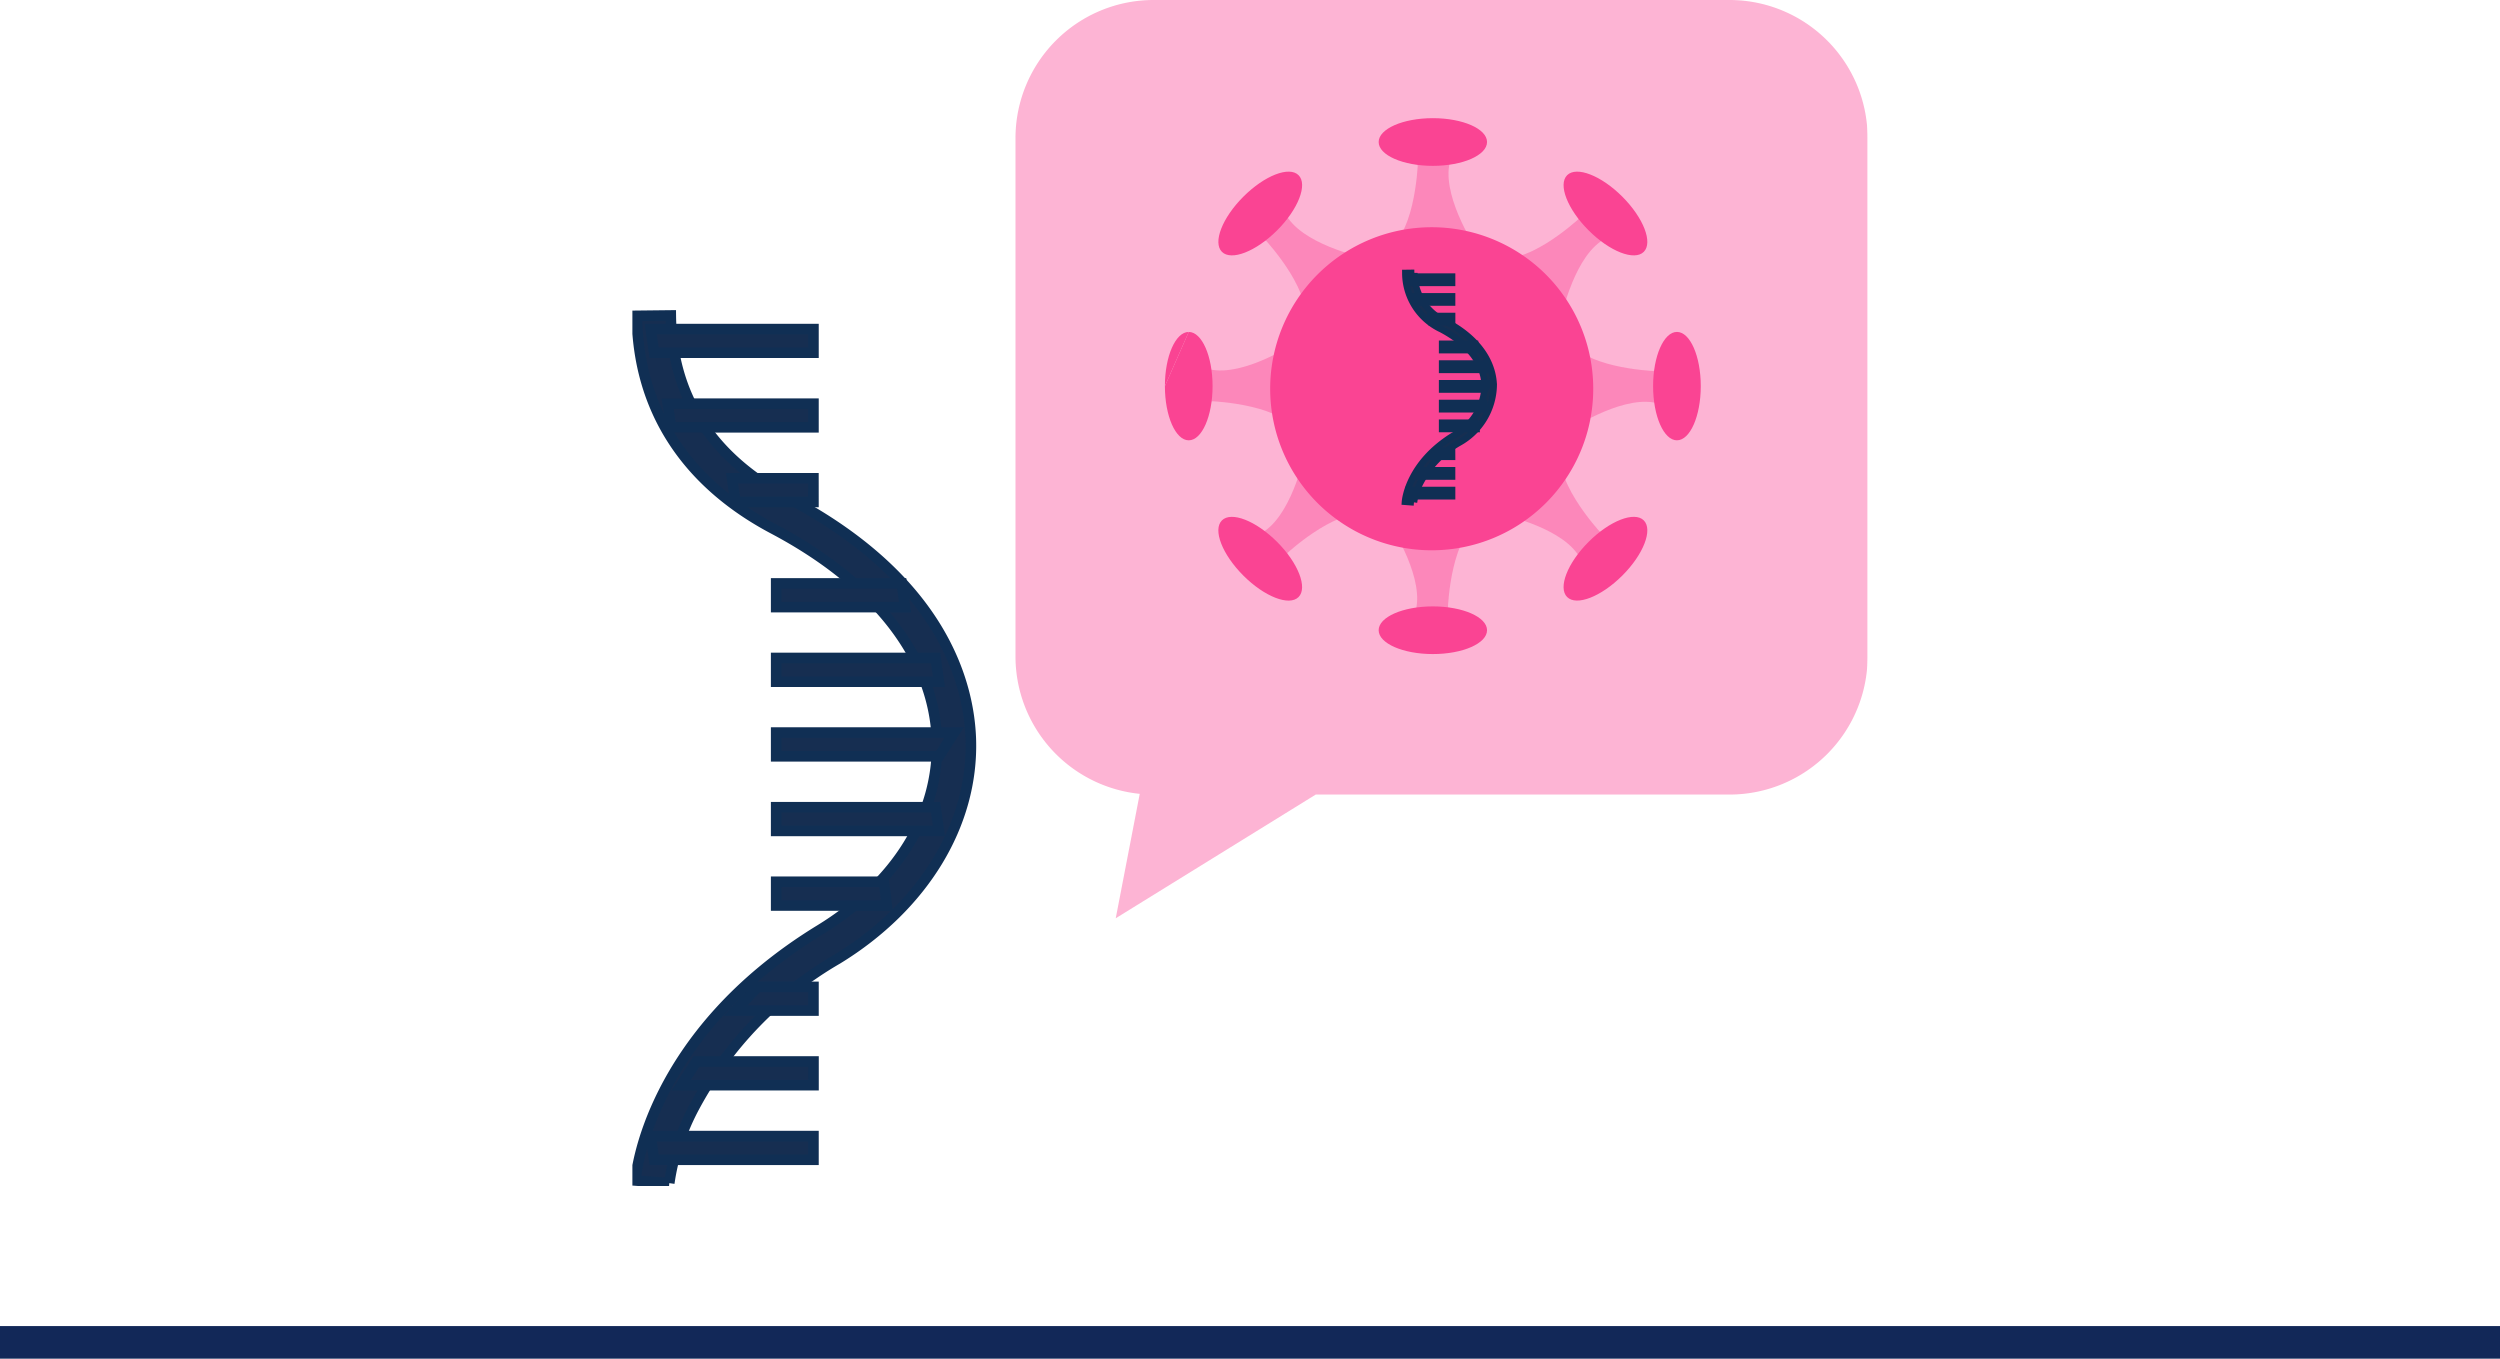 <svg xmlns="http://www.w3.org/2000/svg" xmlns:xlink="http://www.w3.org/1999/xlink" width="230" height="125" viewBox="0 0 230 125"><defs><clipPath id="a"><rect width="113.641" height="109.114" fill="none"/></clipPath><clipPath id="c"><rect width="78.396" height="84.48" fill="none"/></clipPath><clipPath id="d"><rect width="8.675" height="10.772" fill="none"/></clipPath><clipPath id="e"><rect width="8.675" height="10.771" fill="none"/></clipPath><clipPath id="f"><rect width="10.774" height="8.675" fill="none"/></clipPath><clipPath id="g"><rect width="10.772" height="8.675" fill="none"/></clipPath><clipPath id="h"><rect width="11.918" height="10.876" fill="none"/></clipPath><clipPath id="i"><rect width="11.915" height="10.876" fill="none"/></clipPath><clipPath id="j"><rect width="10.875" height="11.918" fill="none"/></clipPath><clipPath id="k"><rect width="10.876" height="11.916" fill="none"/></clipPath><clipPath id="m"><rect width="230" height="125"/></clipPath></defs><g id="l" clip-path="url(#m)"><rect width="230" height="3" transform="translate(0 122)" fill="#122858"/><g transform="translate(58.18)"><g clip-path="url(#a)"><g clip-path="url(#a)"><path d="M3.631,133l-3.11-.24c.041-.541,1.177-13.385,16.963-23.052,7.056-4.32,10.982-10.674,10.771-17.434C28.019,84.732,22.673,77.815,13.2,72.8,5.087,68.506.746,61.731.651,53.209l3.119-.035c.084,7.416,3.748,13.089,10.891,16.87,14.173,7.5,16.554,17.091,16.712,22.136.244,7.8-4.343,15.344-12.259,20.192A34.624,34.624,0,0,0,5.924,126.018,21.129,21.129,0,0,0,3.629,133" transform="translate(-0.237 -24.153)" fill="#162e51"/><path d="M3.631,133l-3.11-.24c.041-.541,1.177-13.385,16.963-23.052,7.056-4.32,10.982-10.674,10.771-17.434C28.019,84.732,22.673,77.815,13.2,72.8,5.087,68.506.746,61.731.651,53.209l3.119-.035c.084,7.416,3.748,13.089,10.891,16.87,14.173,7.5,16.554,17.091,16.712,22.136.244,7.8-4.343,15.344-12.259,20.192A34.624,34.624,0,0,0,5.924,126.018,21.129,21.129,0,0,0,3.629,133" transform="translate(-0.237 -24.153)" fill="none" stroke="#102f54" stroke-width="0.971"/><path d="M18.059,57.646H3.4l-.311-2.179H18.059Z" transform="translate(-1.401 -25.194)" fill="#162e51"/><path d="M18.059,57.646H3.4l-.311-2.179H18.059Z" transform="translate(-1.401 -25.194)" fill="none" stroke="#102f54" stroke-width="0.971"/><path d="M18.059,193.687H3.4l-.311-2.179H18.059Z" transform="translate(-1.401 -86.987)" fill="#162e51"/><path d="M18.059,193.687H3.4l-.311-2.179H18.059Z" transform="translate(-1.401 -86.987)" fill="none" stroke="#102f54" stroke-width="0.971"/><path d="M20.4,181.111H8.229l1.4-2.179H20.4Z" transform="translate(-3.738 -81.274)" fill="#162e51"/><path d="M20.4,181.111H8.229l1.4-2.179H20.4Z" transform="translate(-3.738 -81.274)" fill="none" stroke="#102f54" stroke-width="0.971"/><path d="M24.551,168.536H17.375l2.028-2.179h5.148Z" transform="translate(-7.892 -75.563)" fill="#162e51"/><path d="M24.551,168.536H17.375l2.028-2.179h5.148Z" transform="translate(-7.892 -75.563)" fill="none" stroke="#102f54" stroke-width="0.971"/><path d="M19.358,70.222H6.256l-.312-2.179H19.358Z" transform="translate(-2.7 -30.906)" fill="#162e51"/><path d="M19.358,70.222H6.256l-.312-2.179H19.358Z" transform="translate(-2.7 -30.906)" fill="none" stroke="#102f54" stroke-width="0.971"/><path d="M24.289,82.8H17.114L16.8,80.617h7.487Z" transform="translate(-7.632 -36.618)" fill="#162e51"/><path d="M24.289,82.8H17.114L16.8,80.617h7.487Z" transform="translate(-7.632 -36.618)" fill="none" stroke="#102f54" stroke-width="0.971"/><path d="M24.235,98.338H35.783l.312,2.184H24.235Z" transform="translate(-11.008 -44.667)" fill="#162e51"/><path d="M24.235,98.338H35.783l.312,2.184H24.235Z" transform="translate(-11.008 -44.667)" fill="none" stroke="#102f54" stroke-width="0.971"/><path d="M24.235,110.912H38.9l.311,2.184H24.235Z" transform="translate(-11.008 -50.378)" fill="#162e51"/><path d="M24.235,110.912H38.9l.311,2.184H24.235Z" transform="translate(-11.008 -50.378)" fill="none" stroke="#102f54" stroke-width="0.971"/><path d="M24.235,123.486H40.613l-1.4,2.184H24.235Z" transform="translate(-11.008 -56.09)" fill="#162e51"/><path d="M24.235,123.486H40.613l-1.4,2.184H24.235Z" transform="translate(-11.008 -56.09)" fill="none" stroke="#102f54" stroke-width="0.971"/><path d="M24.235,136.063H38.9l.311,2.184H24.235Z" transform="translate(-11.008 -61.802)" fill="#162e51"/><path d="M24.235,136.063H38.9l.311,2.184H24.235Z" transform="translate(-11.008 -61.802)" fill="none" stroke="#102f54" stroke-width="0.971"/><path d="M24.235,148.637h9.911l.268,2.184H24.235Z" transform="translate(-11.008 -67.514)" fill="#162e51"/><path d="M24.235,148.637h9.911l.268,2.184H24.235Z" transform="translate(-11.008 -67.514)" fill="none" stroke="#102f54" stroke-width="0.971"/><g transform="translate(35.245)" opacity="0.4"><g clip-path="url(#c)"><path d="M130.26,0H77.29A12.713,12.713,0,0,0,64.577,12.713V60.386A12.713,12.713,0,0,0,76.008,73.034L73.8,84.48,92.2,73.1h38.06a12.713,12.713,0,0,0,12.713-12.713V12.713A12.713,12.713,0,0,0,130.26,0" transform="translate(-64.577)" fill="#fa4493"/></g></g><g transform="translate(69.055 12.265)" opacity="0.4"><g clip-path="url(#d)"><path d="M135.2,33.245s-3.091-4.587-2.592-7.777-3.49-2.993-3.49-2.993l.6,2.992s-.3,6.98-3.191,7.777Z" transform="translate(-126.526 -22.473)" fill="#fa4493"/></g></g><path d="M135.766,22.114c0,1.212-2.232,2.193-4.986,2.193s-4.986-.982-4.986-2.193,2.233-2.195,4.986-2.195,4.986.982,4.986,2.194" transform="translate(-57.138 -9.048)" fill="#fa4493"/><g transform="translate(69.553 48.009)" opacity="0.4"><g clip-path="url(#e)"><path d="M127.438,87.964s3.091,4.587,2.592,7.777,3.49,2.991,3.49,2.991l-.6-2.991s.3-6.981,3.191-7.777Z" transform="translate(-127.438 -87.964)" fill="#fa4493"/></g></g><path d="M125.794,104.41c0-1.212,2.232-2.193,4.986-2.193s4.986.982,4.986,2.193-2.233,2.193-4.986,2.193-4.986-.982-4.986-2.193" transform="translate(-57.138 -46.429)" fill="#fa4493"/><g transform="translate(86.128 30.936)" opacity="0.4"><g clip-path="url(#f)"><path d="M157.807,65.358s4.588-3.091,7.777-2.592,2.994-3.49,2.994-3.49l-2.991.6s-6.982-.3-7.78-3.191Z" transform="translate(-157.807 -56.683)" fill="#fa4493"/></g></g><path d="M174.25,65.924c-1.212,0-2.193-2.233-2.193-4.986s.982-4.987,2.193-4.987,2.193,2.233,2.193,4.987-.982,4.986-2.193,4.986" transform="translate(-78.152 -25.415)" fill="#fa4493"/><g transform="translate(50.385 31.436)" opacity="0.4"><g clip-path="url(#g)"><path d="M92.319,63.68l2.991-.6s6.98.3,7.777,3.192V57.6S98.5,60.689,95.31,60.19s-2.991,3.49-2.991,3.49" transform="translate(-92.317 -57.598)" fill="#fa4493"/></g></g><path d="M89.762,60.939c0-2.753.982-4.986,2.193-4.986" transform="translate(-40.772 -25.415)" fill="#fa4493"/><path d="M91.956,55.953c1.212,0,2.193,2.232,2.193,4.986s-.982,4.986-2.193,4.986-2.193-2.233-2.193-4.986" transform="translate(-40.772 -25.415)" fill="#fa4493"/><g transform="translate(79.58 41.109)" opacity="0.4"><g clip-path="url(#h)"><path d="M145.809,81.457s5.431,1.059,7.333,3.667,4.585-.351,4.585-.351l-2.538-1.692s-4.727-5.147-3.245-7.758Z" transform="translate(-145.809 -75.322)" fill="#fa4493"/></g></g><path d="M157.292,94.5c-.857-.857.028-3.13,1.975-5.077s4.221-2.831,5.077-1.974-.027,3.13-1.974,5.076-4.22,2.831-5.077,1.975" transform="translate(-71.296 -39.573)" fill="#fa4493"/><g transform="translate(55.788 19.063)" opacity="0.4"><g clip-path="url(#i)"><path d="M114.132,39.669S108.7,38.611,106.8,36s-4.583.353-4.583.353l2.539,1.692S109.478,43.195,108,45.8Z" transform="translate(-102.217 -34.928)" fill="#fa4493"/></g></g><path d="M106.153,29.26c.857.857-.027,3.13-1.975,5.077s-4.22,2.831-5.076,1.974.027-3.13,1.974-5.076,4.22-2.832,5.077-1.975" transform="translate(-44.865 -13.142)" fill="#fa4493"/><g transform="translate(79.228 17.667)" opacity="0.4"><g clip-path="url(#j)"><path d="M151.3,44.288s1.059-5.431,3.667-7.333-.351-4.585-.351-4.585l-1.692,2.538s-5.147,4.727-7.758,3.245Z" transform="translate(-145.165 -32.37)" fill="#fa4493"/></g></g><path d="M164.345,36.311c-.857.857-3.129-.027-5.077-1.975s-2.831-4.22-1.974-5.076,3.13.027,5.076,1.974,2.831,4.22,1.975,5.077" transform="translate(-71.297 -13.142)" fill="#fa4493"/><g transform="translate(57.182 41.461)" opacity="0.4"><g clip-path="url(#k)"><path d="M109.512,75.966s-1.058,5.43-3.667,7.333.353,4.583.353,4.583l1.692-2.539s5.148-4.723,7.757-3.242Z" transform="translate(-104.771 -75.966)" fill="#fa4493"/></g></g><path d="M99.1,87.451c.857-.857,3.13.027,5.077,1.975s2.831,4.22,1.974,5.076-3.13-.027-5.076-1.974-2.832-4.22-1.975-5.077" transform="translate(-44.865 -39.573)" fill="#fa4493"/><path d="M137.231,53.158A14.861,14.861,0,1,1,122.369,38.3a14.862,14.862,0,0,1,14.862,14.862" transform="translate(-48.833 -17.395)" fill="#fa4493"/><path d="M131.057,67.121l-.822-.061c.01-.144.311-3.539,4.485-6.1a5.311,5.311,0,0,0,2.848-4.611c-.062-2-1.476-3.826-3.979-5.153a5.73,5.73,0,0,1-3.321-5.181l.825-.009a4.887,4.887,0,0,0,2.88,4.461c3.749,1.985,4.377,4.519,4.42,5.855a6.187,6.187,0,0,1-3.242,5.34,9.152,9.152,0,0,0-3.486,3.608,5.582,5.582,0,0,0-.607,1.847" transform="translate(-59.155 -20.9)" fill="#162e51"/><path d="M131.057,67.121l-.822-.061c.01-.144.311-3.539,4.485-6.1a5.311,5.311,0,0,0,2.848-4.611c-.062-2-1.476-3.826-3.979-5.153a5.73,5.73,0,0,1-3.321-5.181l.825-.009a4.887,4.887,0,0,0,2.88,4.461c3.749,1.985,4.377,4.519,4.42,5.855a6.187,6.187,0,0,1-3.242,5.34,9.152,9.152,0,0,0-3.486,3.608,5.582,5.582,0,0,0-.607,1.847" transform="translate(-59.155 -20.9)" fill="none" stroke="#102f54" stroke-width="0.603"/><path d="M134.873,47.2h-3.878l-.082-.574h3.96Z" transform="translate(-59.463 -21.177)" fill="#162e51"/><path d="M134.873,47.2h-3.878l-.082-.574h3.96Z" transform="translate(-59.463 -21.177)" fill="none" stroke="#102f54" stroke-width="0.603"/><path d="M134.873,83.169h-3.878l-.082-.574h3.96Z" transform="translate(-59.463 -37.516)" fill="#162e51"/><path d="M134.873,83.169h-3.878l-.082-.574h3.96Z" transform="translate(-59.463 -37.516)" fill="none" stroke="#102f54" stroke-width="0.603"/><path d="M135.489,79.844h-3.217l.371-.574h2.846Z" transform="translate(-60.08 -36.006)" fill="#162e51"/><path d="M135.489,79.844h-3.217l.371-.574h2.846Z" transform="translate(-60.08 -36.006)" fill="none" stroke="#102f54" stroke-width="0.603"/><path d="M136.588,76.519h-1.9l.535-.574h1.362Z" transform="translate(-61.179 -34.496)" fill="#162e51"/><path d="M136.588,76.519h-1.9l.535-.574h1.362Z" transform="translate(-61.179 -34.496)" fill="none" stroke="#102f54" stroke-width="0.603"/><path d="M135.216,50.522H131.75l-.082-.574h3.548Z" transform="translate(-59.806 -22.687)" fill="#162e51"/><path d="M135.216,50.522H131.75l-.082-.574h3.548Z" transform="translate(-59.806 -22.687)" fill="none" stroke="#102f54" stroke-width="0.603"/><path d="M136.523,53.847h-1.9l-.082-.574h1.982Z" transform="translate(-61.111 -24.197)" fill="#162e51"/><path d="M136.523,53.847h-1.9l-.082-.574h1.982Z" transform="translate(-61.111 -24.197)" fill="none" stroke="#102f54" stroke-width="0.603"/><path d="M136.5,57.958h3.052l.082.577H136.5Z" transform="translate(-62.003 -26.326)" fill="#162e51"/><path d="M136.5,57.958h3.052l.082.577H136.5Z" transform="translate(-62.003 -26.326)" fill="none" stroke="#102f54" stroke-width="0.603"/><path d="M136.5,61.283h3.877l.082.577H136.5Z" transform="translate(-62.003 -27.836)" fill="#162e51"/><path d="M136.5,61.283h3.877l.082.577H136.5Z" transform="translate(-62.003 -27.836)" fill="none" stroke="#102f54" stroke-width="0.603"/><path d="M136.5,64.608h4.331l-.371.577H136.5Z" transform="translate(-62.003 -29.346)" fill="#162e51"/><path d="M136.5,64.608h4.331l-.371.577H136.5Z" transform="translate(-62.003 -29.346)" fill="none" stroke="#102f54" stroke-width="0.603"/><path d="M136.5,67.934h3.877l.082.577H136.5Z" transform="translate(-62.003 -30.857)" fill="#162e51"/><path d="M136.5,67.934h3.877l.082.577H136.5Z" transform="translate(-62.003 -30.857)" fill="none" stroke="#102f54" stroke-width="0.603"/><path d="M136.5,71.259h3.052l.082.577H136.5Z" transform="translate(-62.003 -32.367)" fill="#162e51"/><path d="M136.5,71.259h3.052l.082.577H136.5Z" transform="translate(-62.003 -32.367)" fill="none" stroke="#102f54" stroke-width="0.603"/></g></g></g></g></svg>